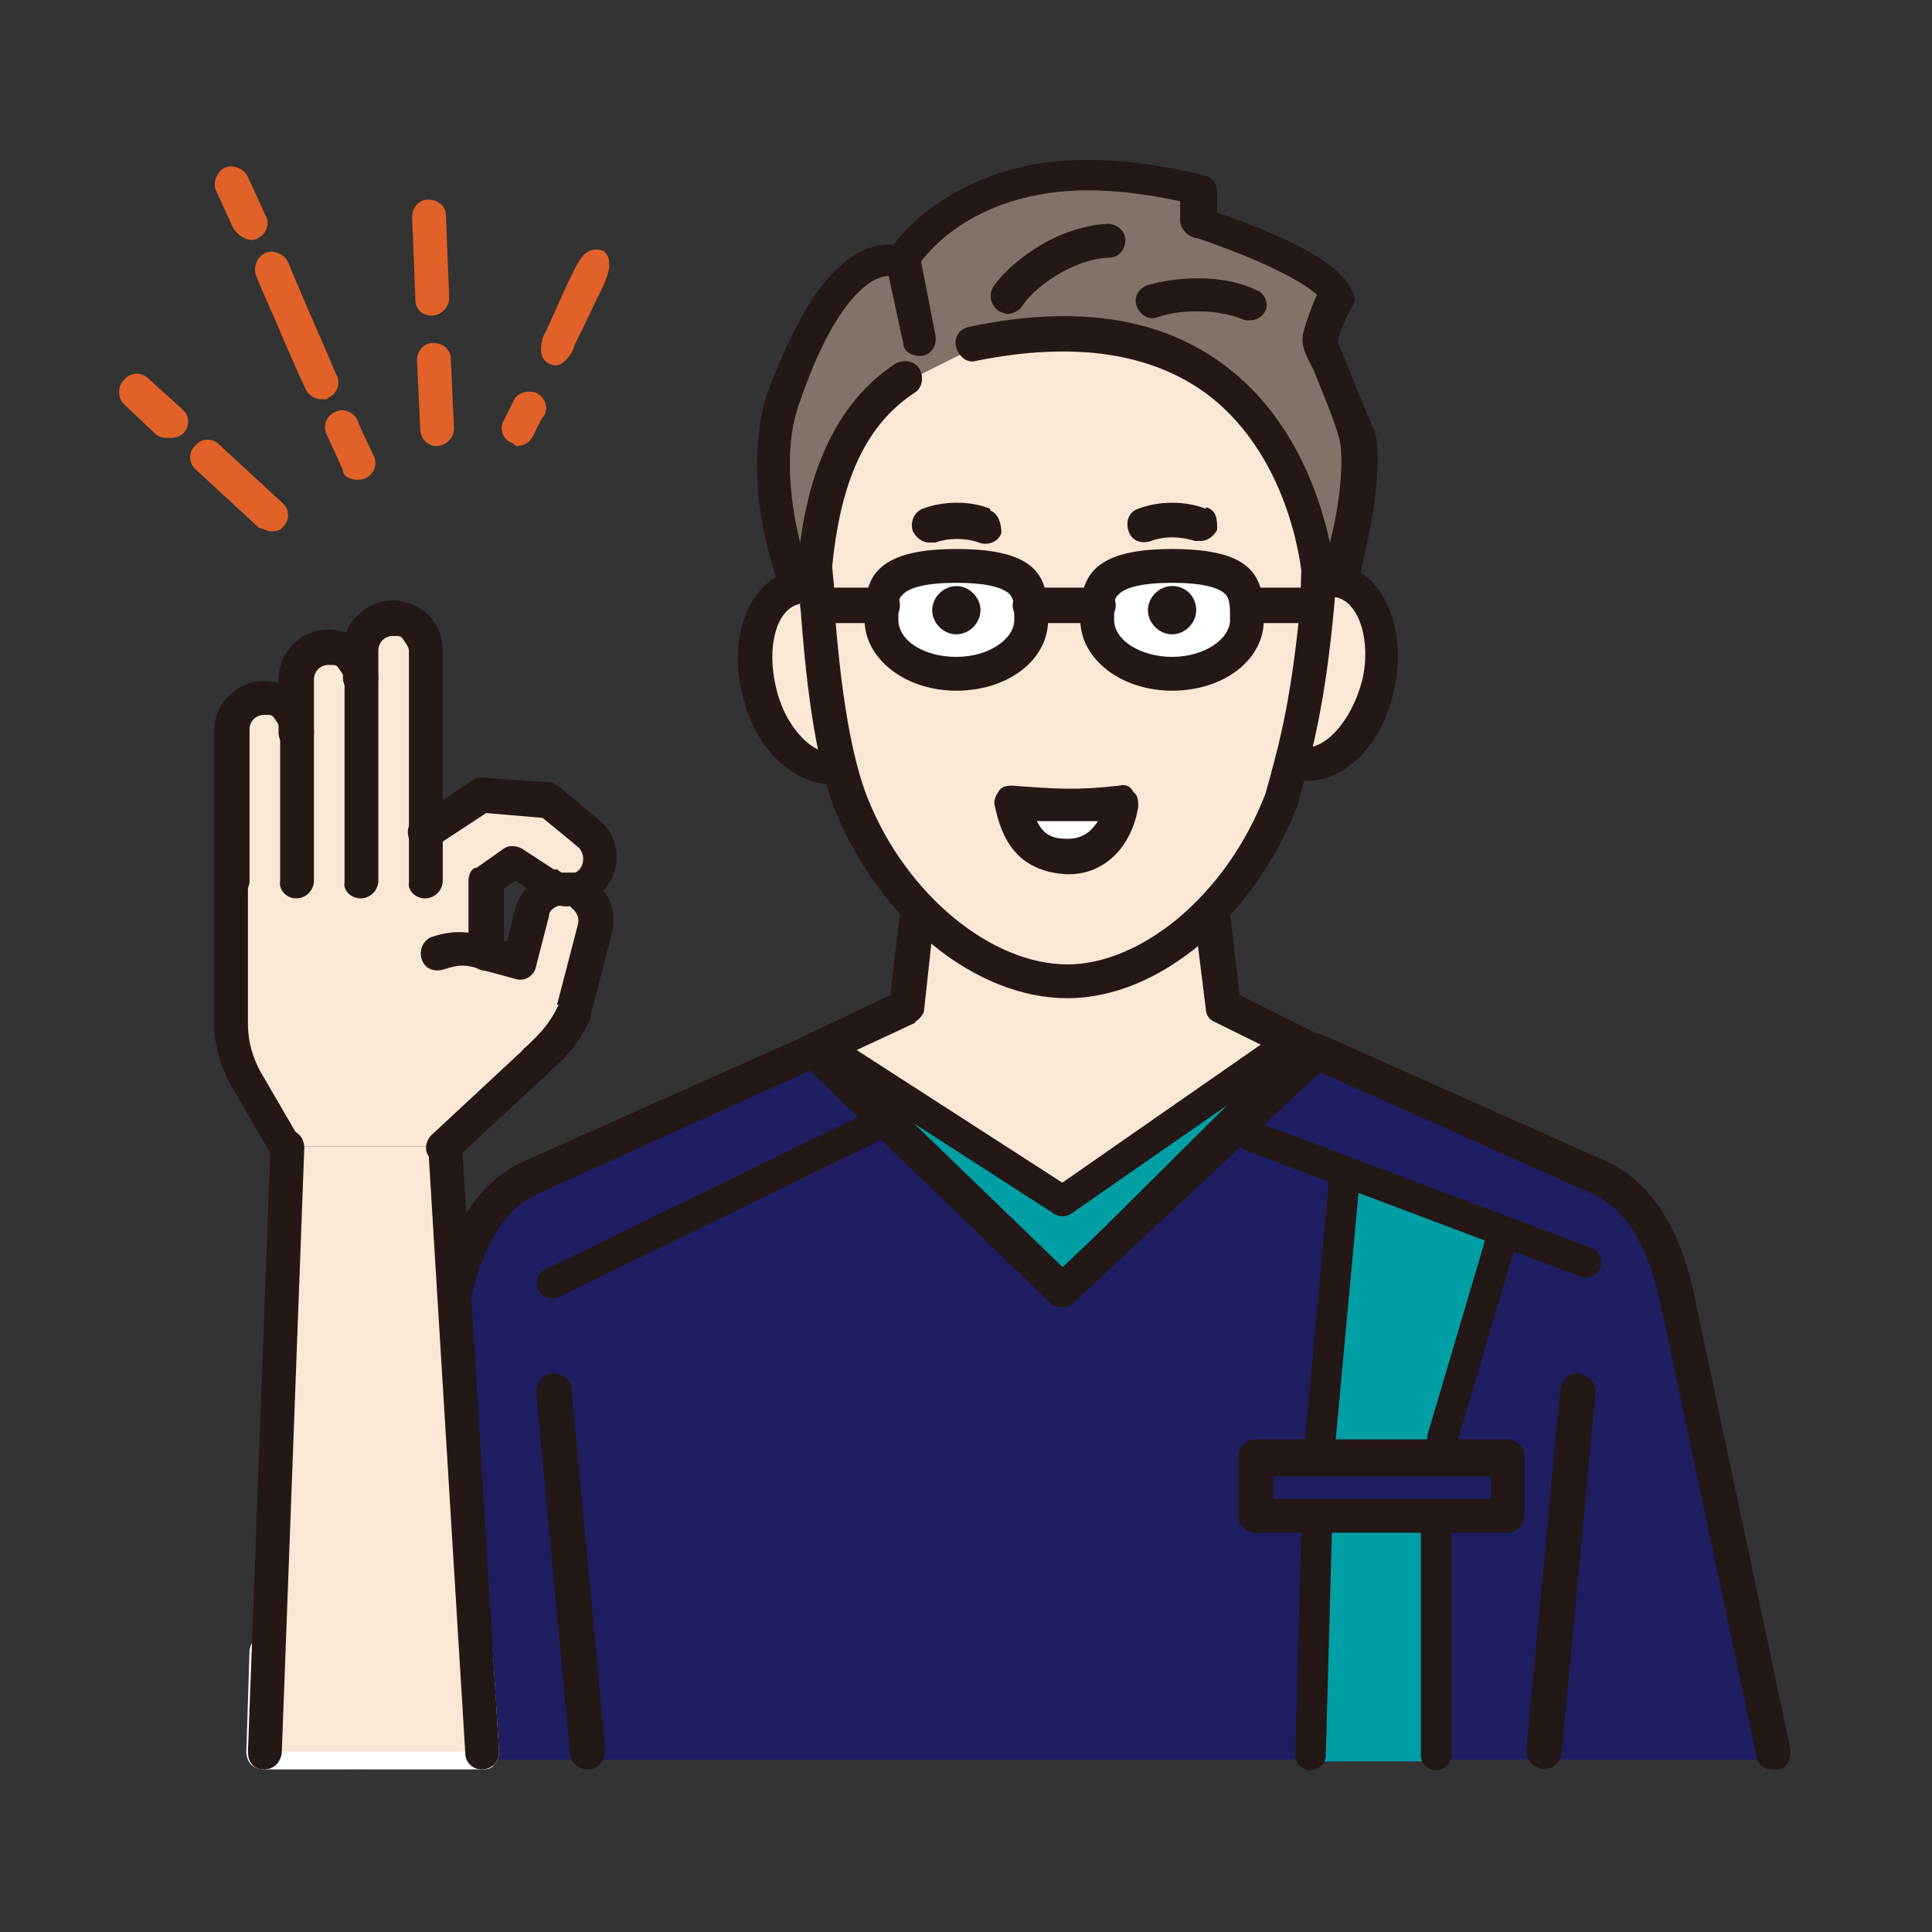 <?xml version="1.0" encoding="UTF-8"?>
<svg id="_レイヤー_1" xmlns="http://www.w3.org/2000/svg" version="1.1" viewBox="0 0 120 120">
  <rect x="0" y="0" width="120" height="120" fill="#333333" stroke="none"/>
  <!-- Generator: Adobe Illustrator 29.2.1, SVG Export Plug-In . SVG Version: 2.1.0 Build 116)  -->
  <defs>
    <style>
      .st0 {
        fill: #e16128;
      }

      .st1 {
        fill: #1e1e63;
      }

      .st2 {
        fill: #231815;
      }

      .st3 {
        fill: #fff;
      }

      .st4 {
        fill: #009fa5;
      }

      .st5 {
        fill: #fae8d7;
      }

      .st6, .st7 {
        fill: none;
        stroke: #231815;
        stroke-linejoin: round;
        stroke-width: 1.9px;
      }

      .st8 {
        fill: #807369;
      }

      .st7 {
        stroke-linecap: round;
      }
    </style>
  </defs>
  <g id="_レイヤー_11">
    <g id="_レイヤー_1-2">
      <g id="_レイヤー_1-21">
        <g id="_レイヤー_1-2-2">
          <g id="_レイヤー_1-2-21">
            <g>
              <path class="st0" d="M34.5,22.7c.2,0,.4-.1.6-.3.3-.3.5-.6.6-1,.6-1.2,1.2-2.5,1.8-3.7.3-.7.6-1.6,0-2.1-.4-.2-.9-.1-1.2.2s-.5.7-.7,1.1c-.6,1.2-1.1,2.4-1.7,3.7-.2.3-.3.7-.3,1.1,0,.7.5,1,1,1h0Z"/>
              <path class="st0" d="M32.1,27.7c.4,0,.8-.2,1-.6s.4-.9.7-1.3c.3-.5,0-1.2-.5-1.4s-1.2,0-1.4.5c-.2.4-.4.8-.6,1.2-.3.5-.1,1.2.5,1.4,0,0,.2.2.3.2Z"/>
              <path class="st0" d="M26.8,19.6h0c.6,0,1.1-.5,1.1-1.1l-.2-5.1c0-.6-.5-1-1.1-1s-1,.5-1,1.1l.2,5.1c0,.6.4,1,1,1Z"/>
              <path class="st0" d="M27.1,27.7h0c.6,0,1.1-.5,1.1-1.1l-.2-4.3c0-.6-.5-1-1.1-1s-1,.5-1,1.1l.2,4.2c0,.6.4,1.1,1,1.1Z"/>
              <path class="st0" d="M15.6,14.9c.1,0,.3,0,.4-.1.5-.2.8-.9.5-1.4l-1.1-2.4c-.2-.5-.9-.8-1.4-.6s-.8.9-.6,1.4l1.1,2.4c.3.4.7.7,1.1.7Z"/>
              <path class="st0" d="M19,24.2c.2.4.6.6,1,.6s.3,0,.4-.1c.5-.2.8-.9.5-1.4-.8-1.9-1.7-3.9-2.5-5.8l-.5-1.2c-.2-.5-.9-.8-1.4-.6s-.8.9-.6,1.4l.5,1.2c.9,2,1.7,4,2.6,5.9Z"/>
              <path class="st0" d="M22.2,29.8c.1,0,.3,0,.5-.1.5-.2.8-.9.5-1.4-.3-.7-.7-1.4-1-2.2-.2-.5-.9-.8-1.4-.5-.5.2-.8.9-.5,1.4.3.7.7,1.5,1,2.2,0,.4.5.6.9.6Z"/>
              <path class="st0" d="M10.6,27.2c.3,0,.6-.1.8-.3.4-.4.4-1.1-.1-1.5l-2.1-1.9c-.4-.4-1.1-.4-1.5.1-.4.4-.4,1.1,0,1.5l2,1.9c.3.2.5.2.8.2h0Z"/>
              <path class="st0" d="M16.8,33c.3,0,.6,0,.8-.3.4-.4.4-1.1-.1-1.5l-3.9-3.6c-.4-.4-1.1-.4-1.5.1-.4.4-.4,1.1.1,1.5l3.9,3.6c.2,0,.5.2.7.2Z"/>
            </g>
            <g>
              <g>
                <path class="st5" d="M85.3,67.1l-9.2-4.5-.9-7.3h-18l-.8,7.3-9.5,4.5c11.2,28.3,27.5,28.2,38.4,0Z"/>
                <path class="st2" d="M66.2,89.4h0c3.8,0,7.5-1.9,10.9-5.7,3.4-3.7,6.5-9.2,9.2-16.2.2-.5,0-1.1-.5-1.3l-8.8-4.4-.8-6.7c0-.5-.5-.9-1.1-.9h-17.9c-.5,0-1,.4-1.1.9l-.8,6.7-9,4.3c-.5.2-.7.8-.5,1.4,2.8,7.1,6,12.6,9.5,16.3,3.5,3.7,7.1,5.6,10.9,5.6ZM56.8,63.5c.3-.2.6-.5.6-.8l.7-6.4h16l.8,6.4c0,.4.3.7.6.8l8.3,4.1c-5,12.7-11.3,19.6-17.7,19.7h0c-6.4,0-12.8-7-18-19.7l8.8-4.1s0,0-.1,0Z"/>
              </g>
              <polygon class="st4" points="53.2 66.3 66 74.6 79.3 65.4 66.8 79.9 53.2 66.3"/>
              <g>
                <path class="st1" d="M104.2,80.6c-.7-3.2-2.1-6.2-4.9-7.4l-17.5-7.8-15.8,14.8-15.4-14.9-17.5,7.8c-2.8,1.2-4.2,4.3-4.9,7.4l-6,28.8h88s-6-28.7-6-28.7Z"/>
                <path class="st2" d="M22.2,109.9c.5,0,.9-.3,1-.8l6-28.3c.8-3.5,2.2-5.8,4.3-6.7l16.8-7.6,14.9,14.4c.4.4,1.1.4,1.5,0l15.3-14.3,16.8,7.5c2.1.9,3.5,3.1,4.3,6.7l6,28.3c0,.6.7.9,1.3.8.6,0,.9-.7.8-1.3l-6-28.3c-.9-4.2-2.8-7-5.5-8.2l-17.5-7.8c-.4-.2-.8,0-1.2.2l-15,14.2-14.7-14.2c-.3-.3-.8-.4-1.2-.2l-17.5,7.8c-2.7,1.2-4.6,3.9-5.5,8.2l-6,28.3c-.1.6.2,1.1.8,1.3h.3,0Z"/>
              </g>
              <g>
                <path class="st2" d="M36.5,109.9h0c.7,0,1.1-.6,1.1-1.2l-2.1-22.4c0-.6-.6-1-1.2-1s-1,.6-1,1.2l2.1,22.4c0,.6.6,1,1.1,1Z"/>
                <path class="st2" d="M95.9,109.9c.5,0,1-.4,1.1-1l2.1-22.4c0-.6-.4-1.1-1-1.2s-1.1.4-1.2,1l-2.1,22.4c0,.6.4,1.1,1.1,1.2h0Z"/>
              </g>
              <path class="st2" d="M79.5,65.4l1.9.9-12.9,12.8h-2.8s13.8-13.7,13.8-13.7Z"/>
              <polyline class="st6" points="52.2 65.7 66 74.6 79.8 65"/>
              <path class="st4" d="M83.6,72.8l9.7,3.5-3.9,13.8-.3,19.3h-7.8s0-21.5,2.3-36.6Z"/>
              <line class="st7" x1="34.3" y1="79.7" x2="54.4" y2="69.9"/>
              <line class="st7" x1="77.8" y1="70.6" x2="98.5" y2="78.4"/>
              <polyline class="st7" points="89.2 109 89.2 95.2 89.6 89.3 93.3 76.8"/>
              <polyline class="st7" points="83.5 73.3 81.9 90.6 81.4 109"/>
              <g>
                <rect class="st1" x="78" y="90.6" width="15.6" height="3.6"/>
                <path class="st2" d="M93.6,95.2c.6,0,1.1-.5,1.1-1.1v-3.6c0-.6-.5-1.1-1.1-1.1h-15.6c-.6,0-1.1.5-1.1,1.1v3.6c0,.6.5,1.1,1.1,1.1h15.6ZM79.1,91.7h13.5v1.4h-13.5v-1.4Z"/>
              </g>
            </g>
            <g>
              <g>
                <polygon class="st3" points="29.5 102.5 16.6 102.5 16.4 108.8 29.9 108.8 29.5 102.5"/>
                <path class="st3" d="M29.9,109.9c.3,0,.6,0,.8-.3.2-.2.3-.5.3-.8l-.4-6.3c0-.6-.5-1-1.1-1h-12.9c-.6,0-1,.4-1.1,1l-.2,6.3c0,.3.1.6.3.8s.5.3.8.3h13.5ZM17.6,103.6h10.9l.3,4.2h-11.3v-4.2h.1Z"/>
              </g>
              <g>
                <g>
                  <path class="st5" d="M25.8,39c-.4-.4-.9-.6-1.4-.6-1.1,0-2,.9-2,2v1.7c0-.5-.2-1-.6-1.4s-.9-.6-1.4-.6c-1.1,0-2,.9-2,2v3.3c0-.5-.2-1-.6-1.4s-.9-.6-1.4-.6c-1.1,0-2,.9-2,2v9.3h0v8.7c0,1.2.3,2.4.9,3.5l2.5,4.3h9.9l5.7-5.3c.5-.5,1.6-1.2,2.5-3.2l.7-2.4v-.5l.6-2.1c.2-.8,0-1.7-.8-2.1-.2,0-.4-.2-.7-.3h-.8c-.8,0-1.5.6-1.7,1.5h0l-.8,3.1-2.2-.6v-4.5l1.7-1.2,2,1.2c.5.3.9.6,1.4.6s1.1-.2,1.5-.6c.8-.8.8-2,0-2.8,0,0-2.5-2-2.6-2.1l-4.2-.3-3.5,2.3v-11.4c-.1-.5-.3-1-.7-1.4h0Z"/>
                  <polygon class="st5" points="27.6 71.2 17.7 71.2 16.4 108.8 29.9 108.8 27.6 71.2"/>
                </g>
                <g>
                  <path class="st2" d="M16.4,109.9c.6,0,1-.4,1.1-1l1.4-37.6c0-.6-.4-1.1-1-1.1s-1.1.4-1.1,1l-1.4,37.6c0,.6.3,1.1,1,1.1-.1,0,0,0,0,0Z"/>
                  <path class="st2" d="M29.9,109.9s.1,0,0,0c.7,0,1.1-.5,1.1-1.1l-2.3-37.6c0-.6-.5-1-1.1-1s-1,.5-1,1.1l2.3,37.6c0,.6.5,1,1,1Z"/>
                  <path class="st2" d="M26.4,55.8c.6,0,1.1-.5,1.1-1.1v-14.3c0-.8-.3-1.6-.9-2.2-.6-.6-1.4-.9-2.2-.9-1.7,0-3.1,1.4-3.1,3.1v1.7c0,.6.5,1.1,1.1,1.1s1.1-.5,1.1-1.1v-1.7c0-.5.4-.9.9-.9s.5,0,.7.3.3.4.3.7v14.3c-.1.5.4,1,1,1Z"/>
                  <path class="st2" d="M22.4,55.8c.6,0,1.1-.5,1.1-1.1v-12.5c0-.8-.3-1.6-.9-2.2-.6-.6-1.4-.9-2.2-.9-1.7,0-3.1,1.4-3.1,3.1v3.3c0,.6.5,1.1,1.1,1.1s1.1-.5,1.1-1.1v-3.3c0-.5.4-.9.9-.9s.5,0,.7.3.3.4.3.7v12.5c-.1.5.4,1,1,1Z"/>
                  <path class="st2" d="M34.7,62.4c-.6,1.3-1.3,1.9-1.8,2.4s-.3.2-.4.4c-.4.4-.4,1.1,0,1.5.2.2.5.3.7.3.3,0,.6,0,.8-.3,0,0,.2-.2.3-.3.6-.5,1.6-1.4,2.4-3.2v-.2l1.3-5c.3-1.2,0-2.5-1.2-3.3-.3-.2-.6-.4-1-.5h-1.1c-1.3,0-2.3,1-2.7,2.2h0l-.5,2.1-1.2-.3c-1-.3-2-.5-3.5,0-.5.2-.8.8-.6,1.4s.8.8,1.4.6c.9-.3,1.4-.3,2.2,0l2.2.6c.6.2,1.2-.2,1.3-.8l.8-3.1h0c0-.4.4-.6.8-.7h.3s.2,0,.3.2c.3.2.5.6.4,1l-1.3,5h.1Z"/>
                  <path class="st2" d="M14.4,53.7c-.6,0-1.1.5-1.1,1.1v8.7c0,1.4.4,2.8,1.1,4l2.5,4.3c.2.3.6.5.9.5h.5c.5-.3.7-.9.4-1.4l-2.5-4.3c-.5-.9-.8-1.9-.8-3v-8.7c0-.6-.4-1.1-1-1.1h0Z"/>
                  <path class="st2" d="M28.3,72l5.7-5.3c.4-.4.5-1.1,0-1.5s-1.1-.4-1.5,0l-5.7,5.3c-.4.4-.5,1.1,0,1.5.2.2.5.3.8.3s.5,0,.7-.2h0Z"/>
                  <path class="st2" d="M18.4,55.8c.6,0,1.1-.5,1.1-1.1v-9.3c0-.8-.3-1.6-.9-2.2-.6-.6-1.4-.9-2.2-.9-1.7,0-3.1,1.4-3.1,3.1v9.3h0c0,.7.5,1.1,1.1,1.1s1.1-.5,1.1-1.1h0v-9.4c0-.5.4-.9.9-.9s.5,0,.7.3.3.4.3.7v9.3c-.1.6.4,1.1,1,1.1Z"/>
                  <path class="st2" d="M33.3,55.6h.2c.5.4,1,.7,1.7.7s1.7-.3,2.2-.9c1.2-1.2,1.2-3.1,0-4.3h0c-2.6-2.2-2.7-2.2-2.7-2.3-.2,0-.3-.2-.5-.2l-4.2-.3c-.2,0-.5,0-.7.2l-3.5,2.3c-.5.3-.6,1-.3,1.5.3.5,1,.6,1.5.3l3.2-2.1,3.5.3c.5.4,1.6,1.3,2.3,1.9.3.4.3.9,0,1.3-.2.2-.4.3-.7.3s-.3,0-.7-.3h-.2l-2-1.3c-.4-.2-.8-.2-1.1,0l-1.7,1.2c-.3,0-.5.4-.5.8v4.5c0,.6.5,1.1,1.1,1.1h0c.6,0,1.1-.5,1.1-1.1v-4l.7-.5,1.4.9h0Z"/>
                </g>
              </g>
            </g>
            <g>
              <path class="st5" d="M85.5,42.8c.7-3.1-.4-6-2.4-6.5h-1.3l-1.3,11.2h0c2,.5,4.2-1.6,4.9-4.7h.1Z"/>
              <path class="st2" d="M80.8,46.5c-.6-.2-1.1,0-1.3.7-.2.6,0,1.2.7,1.3h1c2.4,0,4.7-2.3,5.4-5.7.8-3.7-.6-7.1-3.2-7.7h-1.8c-.6.2-.9.7-.7,1.3s.7.9,1.3.7h.8c1.4.3,2.2,2.7,1.6,5.2-.7,2.6-2.4,4.4-3.8,4.1h0ZM80.8,46.5h0Z"/>
            </g>
            <g>
              <path class="st5" d="M52,47.5h0l-1.3-11.1h-1.3c-2,.5-3.1,3.3-2.4,6.5.8,3,3,5.1,5,4.6Z"/>
              <path class="st2" d="M49.7,37.4h.8c.6.2,1.2-.2,1.3-.7.2-.6-.2-1.2-.7-1.3-.6-.2-1.2-.2-1.8,0-2.7.6-4.1,4-3.2,7.7.4,1.7,1.2,3.2,2.3,4.2,1,.9,2.1,1.4,3.1,1.4s.5,0,.8,0h.2c.6-.2.9-.8.7-1.3-.2-.6-.8-.9-1.3-.7h0c-.8.2-1.6-.4-2-.8-.8-.8-1.4-1.9-1.7-3.2-.6-2.5,0-4.9,1.5-5.2h0Z"/>
            </g>
            <g>
              <path class="st5" d="M64.4,18.5c-16.5,0-13.6,17.9-13.6,17.9v1c.3,5.2,1,9.8,2.2,12.7,2.8,6.7,8.4,11,13.4,11s10.6-4.3,13.3-11.3c.8-2.9,1.7-5.7,2.3-12.4v-.9h0c.2-9.7-1.1-18-17.6-18Z"/>
              <path class="st2" d="M79.3,22c-3-3.1-7.8-4.6-14.9-4.6s-8.7,1.5-11.3,4.5c-4.5,5.3-3.6,13.4-3.4,14.5v1c.4,5.9,1.1,10.3,2.2,13,2.8,6.8,8.7,11.6,14.4,11.6s11.6-5,14.3-12h0c.8-3,1.7-5.9,2.3-12.7v-1h0c.2-5.3,0-10.7-3.6-14.3ZM80.8,36.3h0v.9c-.6,6.5-1.4,9.2-2.2,12.1-1.2,3.1-3.1,5.8-5.5,7.8-2.2,1.8-4.6,2.8-6.8,2.8-4.7,0-10-4.3-12.4-10.3-1-2.5-1.7-6.6-2.1-12.3v-1s-1.2-8,2.9-12.9c2.1-2.5,5.4-3.8,9.7-3.8,6.4,0,10.8,1.3,13.3,3.9,2.8,2.8,3.3,7.1,3.1,12.8h0Z"/>
            </g>
            <g>
              <path class="st8" d="M82.1,21.3c0-.2.7-2.2,1-2.8-.8-2-7.4-4.2-8.6-4.6,0-.4.2-1.6.2-2-3.3-.8-6.8-1.3-10.1-.6-3.3.6-6.6,2.4-8.4,5.1-3.5-1.1-6.3,5.6-7.2,8.3-1.2,3.5-.4,8.5.7,11.4l1.2.2c.4-6.7,2.5-10.6,5.6-12.7l4-2c20.3-4.2,21.5,14.7,21.5,14.7h1.3c.6-2.2,1.6-6.7,1.1-8.9-.7-2.2-2.3-5.7-2.3-6.1Z"/>
              <path class="st2" d="M83.6,22.5c-.2-.5-.4-1-.5-1.2,0-.5.6-1.8.9-2.3.2-.3.2-.6,0-.9-.6-1.5-3.2-3.1-8.4-4.9h0v-1.3c0-.5-.3-.9-.8-1-4-1-7.4-1.2-10.6-.7-3.6.7-6.8,2.5-8.7,5-1.3-.1-3.1.5-5,3.3-1.3,2-2.3,4.5-2.8,5.8-.6,1.8-.8,4-.6,6.4.2,2,.7,4.1,1.3,5.7,0,.3.4.6.8.7l1.2.2c.3,0,.6,0,.8-.2s.4-.5.4-.8c.4-6,2-9.8,5.2-11.9.5-.3.6-1,.3-1.5s-1-.6-1.5-.3c-3.2,2.1-5.2,5.8-5.9,11.1-.7-2.8-1-6.2,0-8.8,2.2-6.4,4.6-8.1,5.9-7.7.5.1,1,0,1.2-.4,1.6-2.4,4.4-4.1,7.7-4.7,2.6-.5,5.5-.3,8.8.4h0v1.2c0,.4.3.8.7,1,0,0,.2.1.4.1,5.2,1.8,6.8,3,7.4,3.5-.4.9-.9,2.3-.9,2.7s0,.7.7,2c.5,1.3,1.3,3.1,1.6,4.3.3,1.4,0,4.1-.6,6.4-.6-2.8-2.2-7.7-6.4-10.9-4-3.1-9.4-3.9-16-2.5-.6.1-1,.7-.8,1.3s.7,1,1.3.8c6-1.2,10.8-.5,14.3,2.1,5.4,4.1,5.9,11.5,5.9,11.6,0,.6.5,1,1.1,1h1.3c.5,0,.9-.3,1-.8.6-2.2,1.7-7,1.1-9.5-.5-1-1.2-2.9-1.8-4.3Z"/>
            </g>
            <path class="st2" d="M57.2,16.2c0-.6-.7-.9-1.3-.8-.6.1-.9.7-.8,1.3l1,4.6c0,.5.5.8,1,.8h.2c.6-.1.9-.7.8-1.3l-.9-4.6Z"/>
            <path class="st2" d="M68.8,13.9c-3.5.2-6.3,2.7-7.1,3.9-.3.5-.2,1.1.3,1.5.2.1.4.2.6.2.3,0,.7-.2.9-.5.6-1,3-2.9,5.4-3,.6,0,1-.5,1-1.1s-.6-1-1.1-1Z"/>
            <path class="st2" d="M78,18c-2.1-1-4.9-.8-6.7-.3-.6.2-.9.8-.7,1.3.2.6.8.9,1.3.7,1.4-.5,3.7-.5,5.2.1.2.1.3.1.5.1.4,0,.8-.2,1-.6s0-1.1-.6-1.3Z"/>
            <g>
              <g>
                <g>
                  <path class="st3" d="M59.4,35.1c-4.7,0-4.7,1.5-4.7,3.3s2.1,3.3,4.7,3.3,4.7-1.5,4.7-3.3,0-3.3-4.7-3.3Z"/>
                  <path class="st2" d="M59.4,34.1c-5.3,0-5.7,2-5.7,4.4s2.5,4.4,5.7,4.4,5.7-1.9,5.7-4.4-.4-4.4-5.7-4.4ZM59.4,40.8c-2,0-3.6-1-3.6-2.3s0-1.3.3-1.6,1.1-.7,3.3-.7,3,.4,3.3.7.3.8.3,1.6c0,1.2-1.6,2.3-3.6,2.3Z"/>
                </g>
                <g>
                  <path class="st3" d="M72.8,35.1c-4.7,0-4.7,1.5-4.7,3.3s2.1,3.3,4.7,3.3,4.7-1.5,4.7-3.3,0-3.3-4.7-3.3Z"/>
                  <path class="st2" d="M72.8,34.1c-5.3,0-5.7,2-5.7,4.4s2.5,4.4,5.7,4.4,5.7-1.9,5.7-4.4-.4-4.4-5.7-4.4ZM72.8,40.8c-1.9,0-3.6-1-3.6-2.3s0-1.3.3-1.6,1.1-.7,3.3-.7,3,.4,3.3.7.3.8.3,1.6c0,1.2-1.6,2.3-3.6,2.3h0Z"/>
                </g>
                <path class="st2" d="M68.2,36.5h-4.2c-.6,0-1.1.5-1.1,1.1s.5,1.1,1.1,1.1h4.2c.6,0,1.1-.5,1.1-1.1s-.5-1.1-1.1-1.1Z"/>
                <path class="st2" d="M54.8,36.5h-4c-.6,0-1.1.5-1.1,1.1s.5,1.1,1.1,1.1h4c.6,0,1.1-.5,1.1-1.1s-.5-1.1-1.1-1.1Z"/>
                <path class="st2" d="M81.6,36.5h-4.1c-.6,0-1.1.5-1.1,1.1s.5,1.1,1.1,1.1h4.1c.6,0,1.1-.5,1.1-1.1s-.5-1.1-1.1-1.1Z"/>
              </g>
              <g>
                <path class="st2" d="M61.5,31.6c-1.2-.5-2.9-.5-4.2,0-.5.2-.8.8-.6,1.4.2.4.6.7,1,.7h.4c.8-.3,1.9-.3,2.7,0,.5.2,1.2,0,1.4-.6,0-.6-.2-1.2-.7-1.4h0Z"/>
                <path class="st2" d="M74.9,31.6c-1.3-.5-2.9-.5-4.2,0-.6.2-.8.8-.6,1.4s.8.8,1.4.6c.8-.3,1.8-.3,2.7,0h.4c.4,0,.8-.3,1-.7,0-.6,0-1.2-.7-1.4h0Z"/>
                <path class="st2" d="M59.4,36.4c-.8,0-1.5.7-1.5,1.5s.7,1.5,1.5,1.5,1.5-.7,1.5-1.5-.7-1.5-1.5-1.5Z"/>
                <path class="st2" d="M72.8,36.4c-.8,0-1.5.7-1.5,1.5s.7,1.5,1.5,1.5,1.5-.7,1.5-1.5-.6-1.5-1.5-1.5Z"/>
              </g>
            </g>
            <g>
              <path class="st3" d="M62.9,49.8c.4,1.9,1.2,3.2,3.4,3.3,2.2,0,3.2-1.8,3.4-3.3-2.8.3-4,.2-6.8,0Z"/>
              <path class="st2" d="M69.5,48.8c-2.7.3-3.9.2-6.6,0-.3,0-.7,0-.9.4-.2.3-.3.6-.2.9.4,1.9,1.3,4,4.4,4.2h.2c2.2,0,3.9-1.7,4.3-4.2,0-.3,0-.7-.3-.9-.2-.4-.5-.5-.9-.4ZM66.3,52.1c-1,0-1.5-.3-1.9-1.1h3.8c-.4.6-.9,1.1-1.9,1.1Z"/>
            </g>
          </g>
        </g>
      </g>
    </g>
  </g>
</svg>